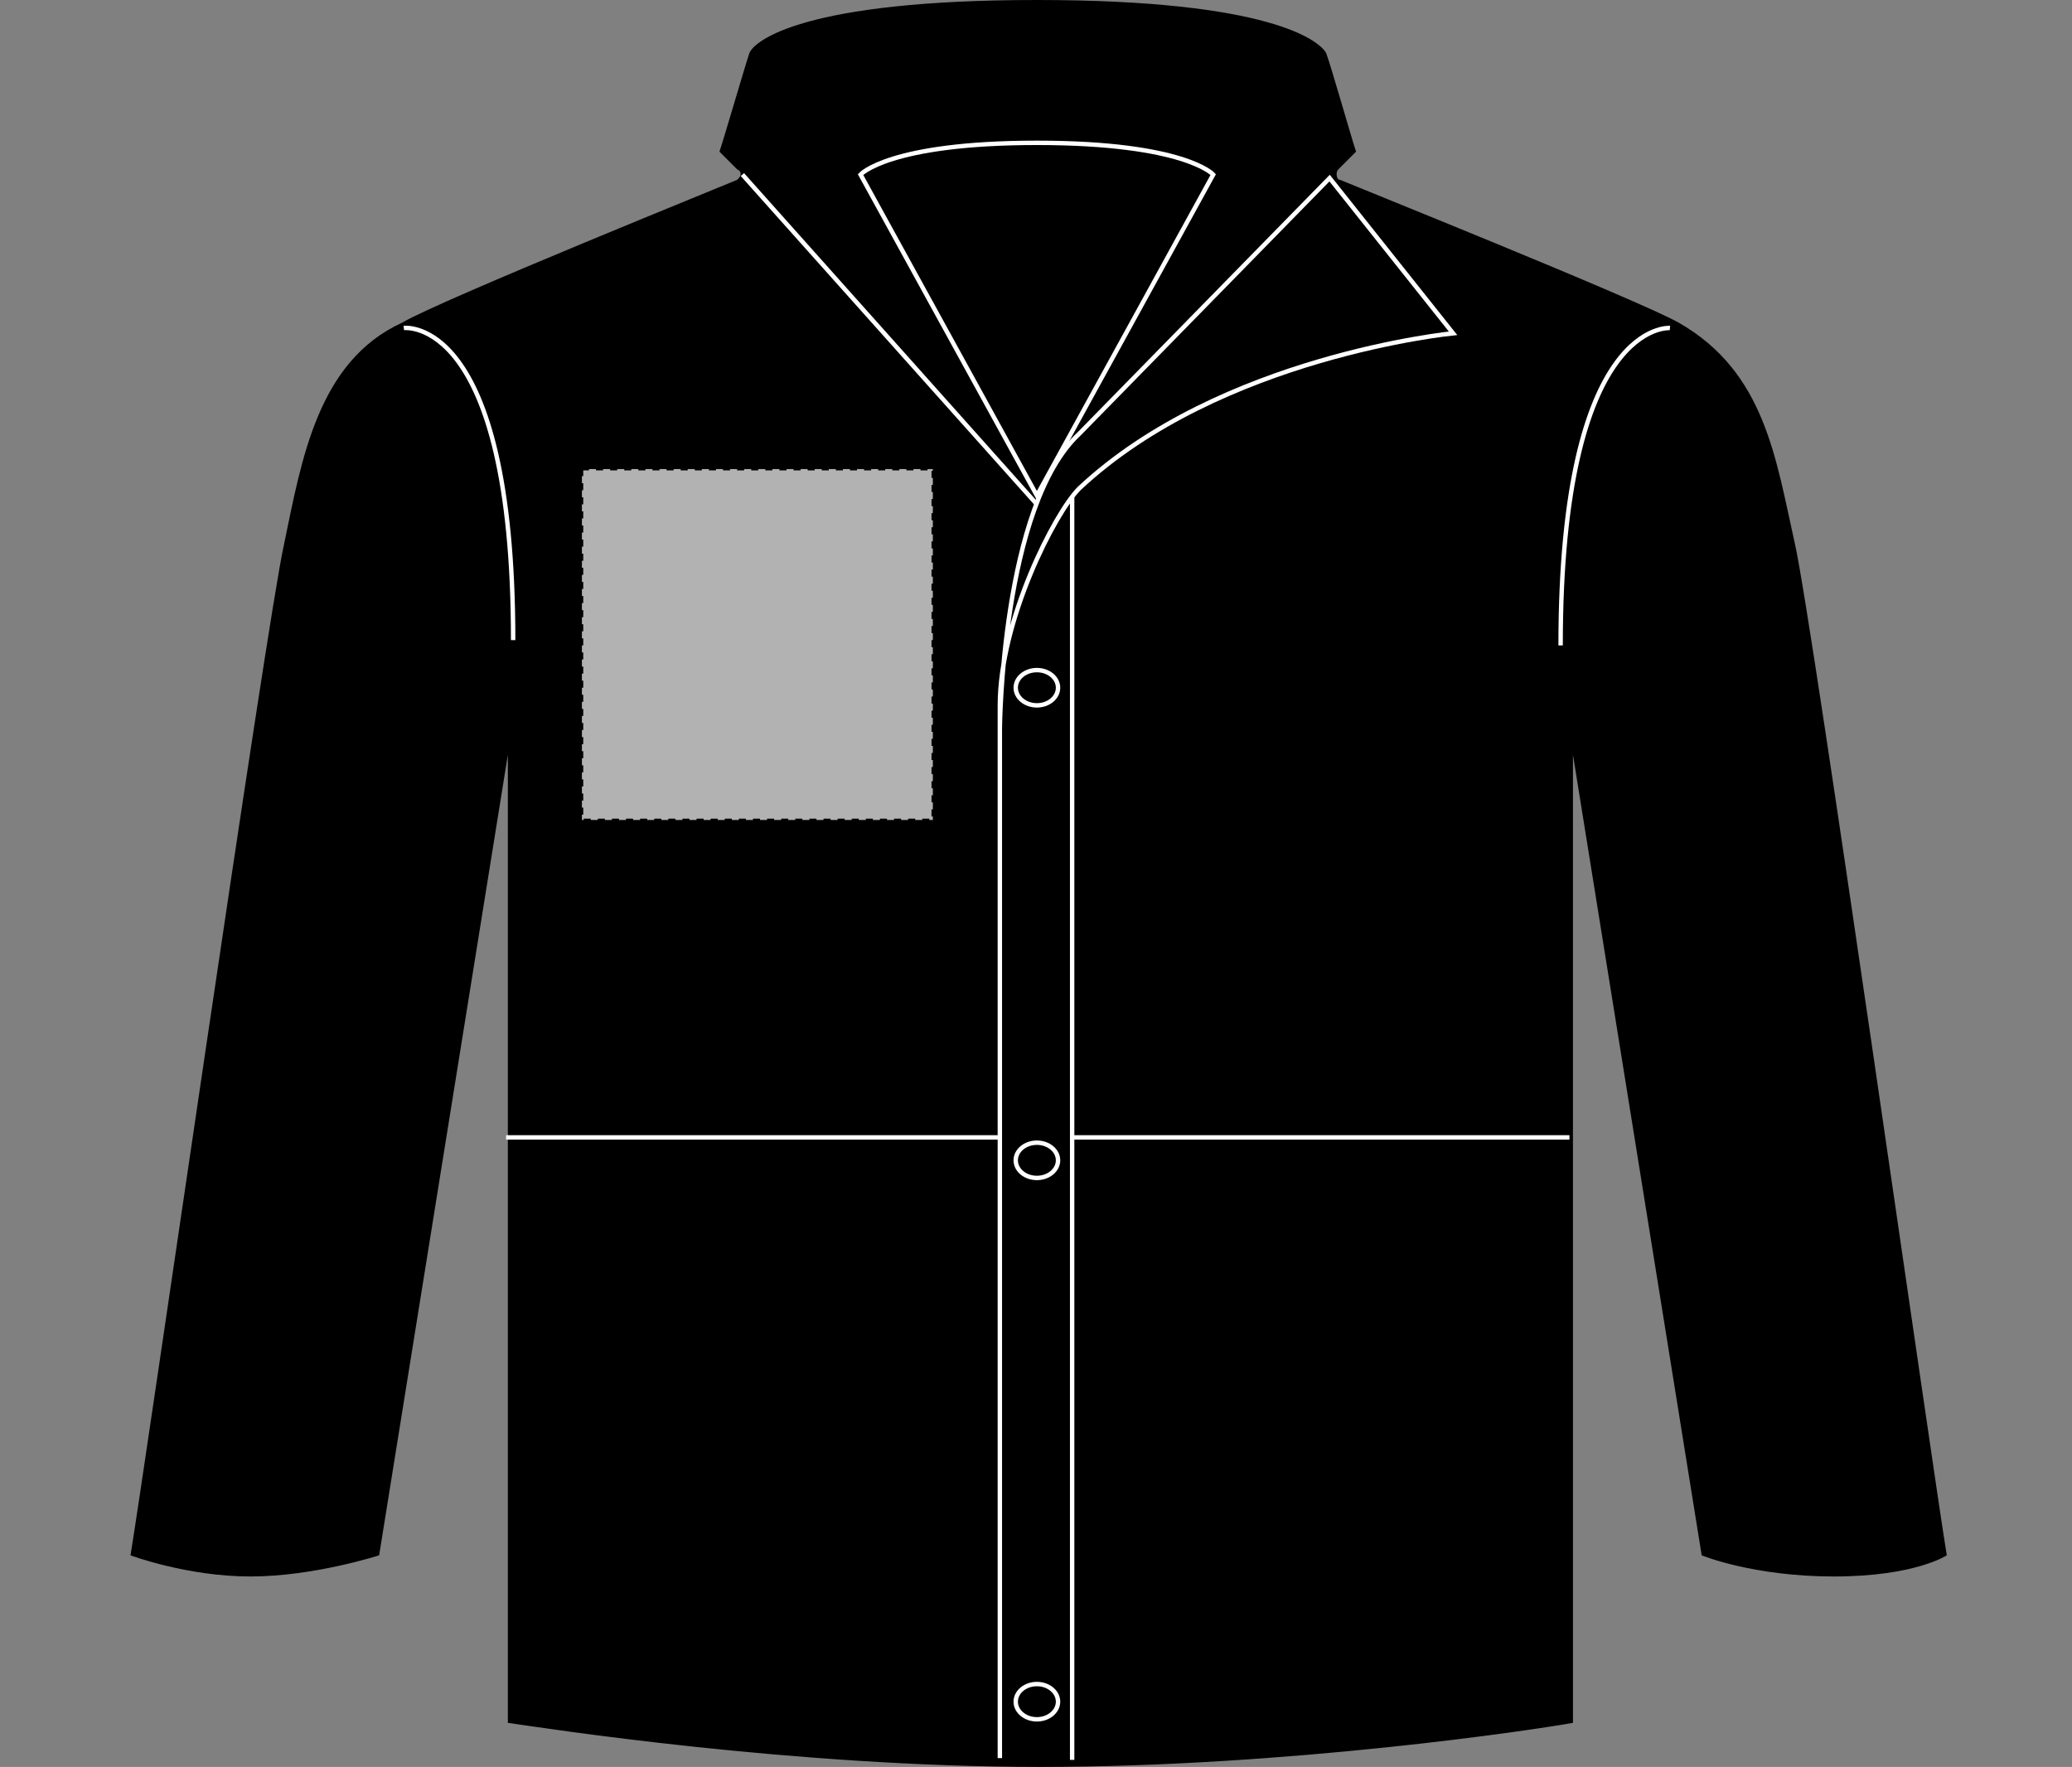 <?xml version="1.0" encoding="UTF-8"?>
<svg xmlns="http://www.w3.org/2000/svg" xmlns:xlink="http://www.w3.org/1999/xlink" version="1.1" id="Layer_1" x="0px" y="0px" viewBox="0 0 117.5 100.2" style="enable-background:new 0 0 117.5 100.2;" xml:space="preserve">
<rect x="0" y="0" width="117.5" height="100.2" fill="#808080" stroke="none"/>
<style type="text/css">
	.st0{fill:none;stroke:#FFFFFF;stroke-width:0.25;}
	.st1{fill:#B2B2B2;stroke:#000000;stroke-width:0.15;stroke-dasharray:0.4;}
</style>
<path d="M58.8,99.8c-13.2,0-26.6-1.9-29.8-2.4V38.6L21.1,88c-0.8,0.2-4,1.1-7,1.1c-2.9,0-5.6-0.8-6.4-1.1c0.3-2.1,1.4-9.1,2.7-17.8  c2.3-15.3,5.4-36.4,6-39.2l0.2-0.9c0.9-4.4,2-9.5,6.3-11.5c2-1.1,15-6.4,18.9-8l0.2-0.1c0.2-0.1,0.4-0.3,0.4-0.5  c0-0.2,0-0.4-0.2-0.6l-0.9-0.8l0.1-0.3c0.4-1.3,1.3-4.4,1.6-5.1c0.3-0.8,3.8-2.8,16-2.8c14.6,0,15.9,2.8,15.9,2.8  c0.1,0.4,0.5,1.6,1.6,5.4l-0.9,0.8c-0.2,0.2-0.2,0.4-0.2,0.6c0.1,0.3,0.2,0.5,0.4,0.5c0.2,0.1,16.8,6.8,19.1,8.1  c4.4,2.5,5.3,6.8,6.2,11.2l0.2,1.2c0.6,2.8,3.4,22,5.7,37.5c1.4,9.3,2.5,17.3,2.9,19.6c-0.6,0.3-2.4,1.1-6.1,1.1  c-3.9,0-6.5-0.9-7.2-1.1l-7.9-49.4v58.8C85.5,97.9,72.1,99.8,58.8,99.8z"></path>
<path d="M58.8,0.7c14,0,15.6,2.6,15.6,2.6c0.1,0.3,0.5,1.4,1.6,5.2l-0.8,0.7C75.1,9.4,74.9,9.7,75,10l0,0l0,0  c0.1,0.3,0.3,0.6,0.6,0.7c0.2,0.1,16.8,6.8,19.1,8.1c4.3,2.5,5.1,6.6,6,11c0.1,0.4,0.2,0.8,0.2,1.2c0.6,2.8,3.4,22,5.6,37.5  c1.3,8.9,2.4,16.8,2.8,19.3c-0.7,0.3-2.5,0.9-5.7,0.9c-3.5,0-6-0.7-6.9-1l-7.2-45.1l-1.3-8.3v8.4v54.3c-3.7,0.6-16.7,2.4-29.5,2.4  S33,97.7,29.3,97.1V42.8v-8.4L28,42.7l-7.2,45c-1,0.3-4,1.1-6.7,1.1c-2.6,0-5-0.7-6-1c0.4-2.4,1.4-9.2,2.6-17.5  c2.3-15.3,5.4-36.3,6-39.2l0.2-0.9c1-4.6,1.9-9.3,6.2-11.3c1.6-0.9,10.7-4.7,18.8-8l0.1-0.1c0.3-0.1,0.6-0.4,0.6-0.8  c0.1-0.3-0.1-0.7-0.3-0.9l-0.7-0.7l0-0.1C42,7.1,42.9,4,43.2,3.3C43.2,3.3,44.8,0.7,58.8,0.7 M58.8,0c-13.2,0-16,2.3-16.3,3  c-0.3,0.9-1.4,4.7-1.7,5.6l1,1C42,9.7,42,9.8,42,9.9c0,0.1-0.1,0.2-0.2,0.3c-0.2,0.1-16.8,6.8-19,8.1c-4.8,2.2-5.7,7.8-6.7,12.6  c-1,4.5-7.9,52.5-8.7,57.3c0,0,3.2,1.2,6.8,1.2s7.3-1.2,7.3-1.2l7.3-45.4v54.9c2.1,0.3,16.2,2.5,30.2,2.5s28-2.1,30.2-2.5V42.8  l7.3,45.4c0,0,2.9,1.2,7.5,1.2c4.6,0,6.4-1.2,6.4-1.2c-0.8-4.8-7.6-52.8-8.6-57.3c-1.1-4.9-1.7-9.8-6.6-12.6c-2.3-1.3-19-8-19.2-8.1  c-0.1,0-0.2-0.1-0.2-0.3c0-0.1,0-0.2,0.1-0.3l1-1c-0.3-0.9-1.4-4.8-1.7-5.6C74.8,2.3,72,0,58.8,0L58.8,0z"></path>
<ellipse class="st0" cx="58.8" cy="39" rx="1.2" ry="1"></ellipse>
<ellipse class="st0" cx="58.8" cy="65.8" rx="1.2" ry="1"></ellipse>
<ellipse class="st0" cx="58.8" cy="96.5" rx="1.2" ry="1"></ellipse>
<path class="st0" d="M58.8,28.1l-10-18.2c0,0,1.6-1.8,10-1.8s10,1.8,10,1.8L58.8,28.1z"></path>
<path class="st0" d="M22.9,18.6c0,0,6.2-0.8,6.2,17.7"></path>
<path class="st0" d="M88.5,36.6c0-18.5,6.2-18,6.2-18"></path>
<line class="st0" x1="56.6" y1="64.5" x2="28.7" y2="64.5"></line>
<line class="st0" x1="60.9" y1="64.5" x2="89" y2="64.5"></line>
<line class="st0" x1="58.8" y1="28.6" x2="42.1" y2="9.9"></line>
<line class="st0" x1="60.8" y1="99.8" x2="60.8" y2="28.2"></line>
<path class="st0" d="M56.7,41.3c0,0,0.1-12.6,4.5-16.7l14.2-14.5l7,8.8c0,0-13.2,1.3-21.2,8.8c-1.4,1.4-4.5,7.5-4.5,12.3  s0,59.7,0,59.7"></path>
<rect id="jacket-left-breast-garmentscreenbounds" x="33" y="26.6" class="st1" width="19.9" height="19.9"></rect>
</svg>
